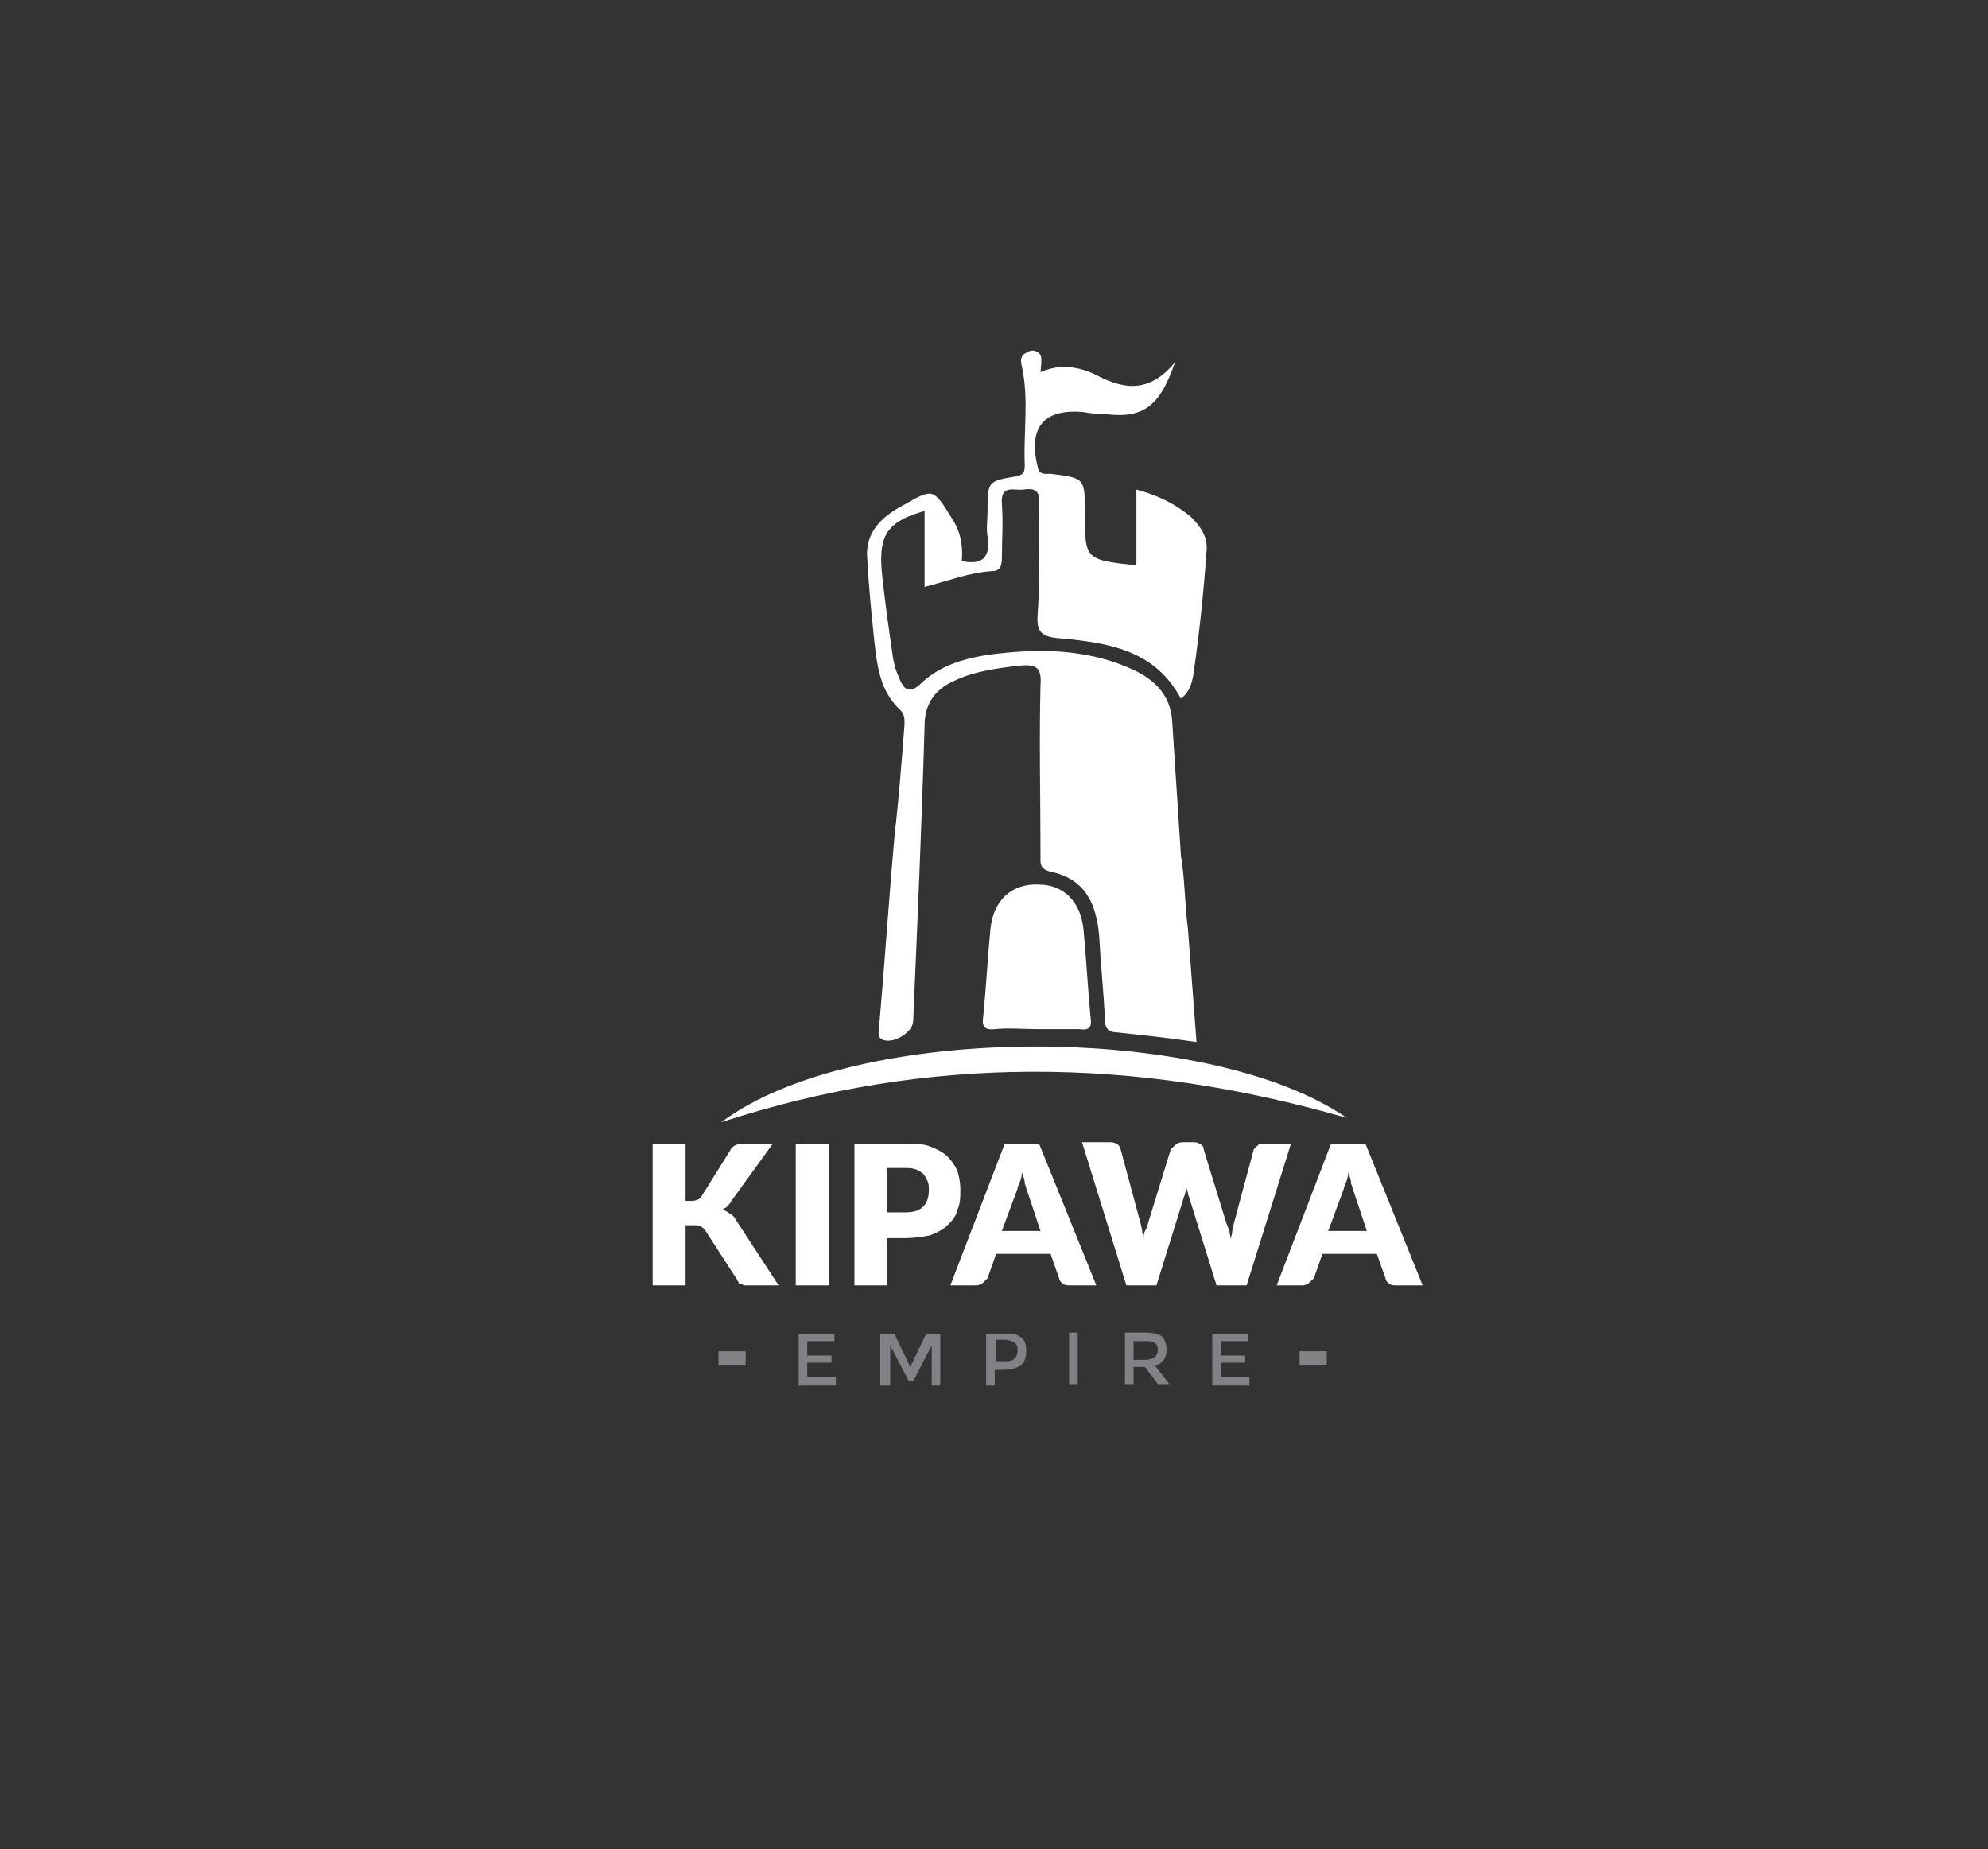 <?xml version="1.0" encoding="utf-8"?>
<!-- Generator: Adobe Illustrator 28.1.0, SVG Export Plug-In . SVG Version: 6.00 Build 0)  -->
<svg version="1.1" id="Layer_1" xmlns="http://www.w3.org/2000/svg" xmlns:xlink="http://www.w3.org/1999/xlink" x="0px" y="0px"
	 viewBox="0 0 138.9 129.2" style="enable-background:new 0 0 138.9 129.2;" xml:space="preserve">
<rect x="0" y="0" width="138.9" height="129.2" fill="#333333" stroke="none"/>
<style type="text/css">
	.st0{fill:#FFFFFF;}
	.st1{fill:#808285;}
</style>
<g>
	<path class="st0" d="M93.8,83.3c0.1-0.2,0.1-0.4,0.2-0.6c0.1-0.2,0.2-0.5,0.2-0.8c0.1,0.3,0.2,0.5,0.2,0.8c0.1,0.2,0.1,0.4,0.2,0.6
		l0.9,2.7h-2.7L93.8,83.3z M95.4,79.9h-2.4l-3.8,9.9H91c0.2,0,0.4-0.1,0.5-0.2c0.1-0.1,0.2-0.2,0.3-0.3l0.6-1.7h3.8l0.6,1.7
		c0,0.1,0.1,0.3,0.3,0.4c0.1,0.1,0.3,0.1,0.5,0.1h1.8L95.4,79.9z M78.7,89.8h2.1l1.9-6.1c0-0.1,0.1-0.2,0.1-0.3
		c0-0.1,0.1-0.2,0.1-0.4c0,0.1,0.1,0.2,0.1,0.4c0,0.1,0.1,0.2,0.1,0.3l1.9,6.1h2.1l3.1-9.9h-1.8c-0.2,0-0.4,0-0.5,0.1
		c-0.1,0.1-0.2,0.2-0.3,0.3l-1.4,5.2c0,0.2-0.1,0.3-0.1,0.5c0,0.2-0.1,0.4-0.1,0.6c0-0.2-0.1-0.4-0.1-0.6c-0.1-0.2-0.1-0.3-0.2-0.5
		l-1.6-5.2c0-0.2-0.1-0.3-0.3-0.4c-0.1-0.1-0.3-0.1-0.5-0.1h-0.7c-0.2,0-0.4,0.1-0.5,0.2s-0.2,0.2-0.3,0.3l-1.6,5.2
		c0,0.2-0.1,0.3-0.2,0.5c-0.1,0.2-0.1,0.4-0.1,0.6c0-0.2-0.1-0.4-0.1-0.6c0-0.2-0.1-0.4-0.1-0.5l-1.4-5.2c0-0.1-0.1-0.3-0.3-0.4
		s-0.3-0.1-0.5-0.1h-1.9L78.7,89.8z M71,83.3c0.1-0.2,0.1-0.4,0.2-0.6c0.1-0.2,0.2-0.5,0.2-0.8c0.1,0.3,0.2,0.5,0.2,0.8
		c0.1,0.2,0.1,0.4,0.2,0.6l0.9,2.7h-2.7L71,83.3z M72.6,79.9h-2.4l-3.8,9.9h1.8c0.2,0,0.4-0.1,0.5-0.2c0.1-0.1,0.2-0.2,0.3-0.3
		l0.6-1.7h3.8l0.6,1.7c0,0.1,0.1,0.3,0.3,0.4c0.1,0.1,0.3,0.1,0.5,0.1h1.8L72.6,79.9z M62,81.6h1.2c0.3,0,0.5,0,0.8,0.1
		c0.2,0.1,0.4,0.2,0.5,0.3c0.1,0.1,0.2,0.3,0.3,0.5c0.1,0.2,0.1,0.4,0.1,0.6c0,0.5-0.1,0.9-0.4,1.2s-0.7,0.4-1.3,0.4H62V81.6z
		 M63.2,86.5c0.7,0,1.3-0.1,1.8-0.2c0.5-0.2,0.9-0.4,1.2-0.7c0.3-0.3,0.6-0.6,0.7-1.1c0.2-0.4,0.2-0.9,0.2-1.4
		c0-0.5-0.1-0.9-0.2-1.3c-0.2-0.4-0.4-0.7-0.7-1c-0.3-0.3-0.7-0.5-1.2-0.7c-0.5-0.2-1.1-0.2-1.8-0.2h-3.5v9.9H62v-3.3H63.2z
		 M57.9,79.9h-2.3v9.9h2.3V79.9z M47.9,79.9h-2.3v9.9h2.3v-4.2h0.6c0.2,0,0.4,0,0.5,0.1c0.1,0.1,0.2,0.1,0.3,0.3l2.2,3.4
		c0,0.1,0.1,0.1,0.1,0.2c0,0.1,0.1,0.1,0.2,0.1c0.1,0,0.1,0.1,0.2,0.1c0.1,0,0.2,0,0.3,0h2.1l-3-4.6c-0.1-0.2-0.2-0.3-0.4-0.4
		c-0.1-0.1-0.3-0.2-0.5-0.3c0.1-0.1,0.2-0.1,0.3-0.2s0.2-0.2,0.3-0.4l2.9-4h-2c-0.2,0-0.4,0-0.6,0.1c-0.2,0.1-0.3,0.2-0.4,0.4
		L49,83.6c-0.1,0.2-0.4,0.3-0.7,0.3h-0.4V79.9z"/>
	<g>
		<g>
			<rect x="90.8" y="94.4" class="st1" width="1.9" height="1"/>
		</g>
		<g>
			<rect x="50.2" y="94.4" class="st1" width="1.9" height="1"/>
		</g>
		<g>
			<path class="st1" d="M58.3,93.1v0.6h-1.9v1h1.7v0.5h-1.7v1h2v0.6h-2.6v-3.6H58.3z"/>
			<path class="st1" d="M62.1,96.8h-0.6v-3.6h1l1.1,2.3l1.1-2.3h1v3.6h-0.6v-2.8l-1.3,2.5h-0.3l-1.3-2.5V96.8z"/>
			<path class="st1" d="M71.3,93.4c0.3,0.2,0.4,0.5,0.4,1c0,0.4-0.1,0.8-0.4,1c-0.3,0.2-0.7,0.3-1.2,0.3h-0.6v1.1h-0.6v-3.6h1.2
				C70.6,93.1,71,93.2,71.3,93.4z M70.9,94.9c0.1-0.1,0.2-0.3,0.2-0.6c0-0.3-0.1-0.4-0.2-0.5c-0.2-0.1-0.4-0.2-0.7-0.2h-0.6v1.5h0.7
				C70.5,95.1,70.7,95.1,70.9,94.9z"/>
			<path class="st1" d="M74.7,93.1h0.6v3.6h-0.6V93.1z"/>
			<path class="st1" d="M81.5,94.3c0,0.6-0.3,1-0.8,1.1l1,1.3h-0.8L80,95.5h-0.8v1.2h-0.6v-3.6H80c0.6,0,1,0.1,1.2,0.3
				C81.4,93.6,81.5,93.9,81.5,94.3z M80.7,94.8c0.1-0.1,0.2-0.3,0.2-0.5c0-0.2-0.1-0.4-0.2-0.5c-0.1-0.1-0.4-0.1-0.7-0.1h-0.8V95H80
				C80.3,95,80.6,94.9,80.7,94.8z"/>
			<path class="st1" d="M87.2,93.1v0.6h-1.9v1H87v0.5h-1.7v1h2v0.6h-2.6v-3.6H87.2z"/>
		</g>
	</g>
	<path class="st0" d="M72.5,71.9c-1,0-2-0.1-3,0c-0.8,0.1-0.9-0.3-0.8-0.9c0.2-2,0.3-4,0.5-6.1c0.2-2,1.5-3.2,3.4-3.1
		c1.7,0,2.9,1.2,3.1,3.1c0.2,2.1,0.3,4.1,0.5,6.2c0.1,0.7-0.1,0.9-0.8,0.8C74.4,71.9,73.5,71.9,72.5,71.9
		C72.5,71.9,72.5,71.9,72.5,71.9z"/>
	<path class="st0" d="M50.4,78.4c9.3-7,34-7,43.7-0.3C79.2,73.8,64.8,73.7,50.4,78.4z"/>
	<path class="st0" d="M82.6,60.4c0-0.2-0.1-0.5-0.1-0.8c-0.2-3.1-0.4-6.1-0.6-9.2c-0.1-1.8-1.2-2.9-2.7-3.6
		c-2.8-1.3-5.8-1.5-8.9-1.2c-2.1,0.2-4.3,0.6-5.9,2.1c-0.9,0.9-1.3,0.4-1.6-0.4c-0.2-0.4-0.3-0.8-0.4-1.3c-0.3-2.1-0.6-4.1-0.8-6.2
		c-0.2-2.5,0.5-3.4,3-4.1c0,1.8,0,3.5,0,5.3c1.6-0.4,3.1-1,4.7-1.1c0.6,0,0.7-0.4,0.7-0.9c0-1.3,0.1-2.5,0-3.8
		c-0.1-1.4,0.9-0.9,1.5-1c0.7-0.1,1.2,0,1.1,1c-0.1,2.6,0.1,5.1-0.1,7.7c-0.1,1.3,0.3,1.6,1.6,1.7c3.3,0.3,6.6,0.8,8.4,4.2
		c0.6-0.4,0.8-1.1,0.9-1.8c0.4-2.8,0.7-5.6,0.9-8.5c0.1-1-0.4-1.7-1.1-2.4c-1.1-0.9-2.3-1.5-3.8-1.9c0,0.9,0,1.8,0,2.6
		c0,0.9,0,1.8,0,2.7c-3.6-0.4-3.6-0.4-3.6-3.7c0-2.4,0-2.4-2.4-2.7c-0.4,0-0.8,0.1-0.9-0.5c-0.7-2.8,0.5-4.1,3.3-3.8
		c0.4,0.1,0.8,0.1,1.2,0.1c2.8,0.4,4-0.4,5.1-3.6c-1.8,2.2-3.6,1.9-5.5,0.9c-1.2-0.6-2.6-0.8-3.9-0.2c0.1-1,0.1-1.2-0.2-1.4
		c-0.3-0.2-0.6-0.1-0.9,0.1c-0.3,0.2-0.3,0.5-0.2,0.9c0.5,2.3,0.1,4.6,0.2,6.9c0,0.5-0.1,0.7-0.7,0.8c-1.9,0.3-1.9,0.4-1.9,2.4
		c0,0.6-0.1,1.2,0,1.8c0.2,1.4-0.3,2-1.8,1.7c0.1-1.1-0.1-2.1-0.7-3c-1.3-2.1-1.3-2.1-3.4-0.9c-1.5,0.8-2.7,1.9-2.5,3.8
		c0.1,1.9,0.3,3.9,0.5,5.8c0.2,1.7,0.4,3.4,1.8,4.7c0.3,0.3,0.3,0.6,0.3,1c-0.2,2.6-0.4,5.2-0.7,7.8c-0.4,4.5-0.7,9.1-1.1,13.6
		c0,0.2-0.1,0.4,0.2,0.6c0.7,0.4,2.1-0.4,2.2-1.2c0.3-6.9,0.6-13.8,0.8-20.7c0-1.5,0.7-2.5,2-3.1c1.4-0.7,3-0.9,4.6-1.1
		c1.2-0.1,1.6,0.1,1.5,1.4c-0.1,3.9,0,7.9,0,11.8c0,0.6-0.1,1,0.7,1.2c2.4,0.5,3.2,2.2,3.4,4.5c0.1,1.9,0.3,3.8,0.4,5.7
		c0,0.4,0,0.9,0.6,1c1.9,0.2,3.8,0.4,5.8,0.7c-0.2-2.7-0.4-5.3-0.6-7.9C82.8,63.4,82.8,61.9,82.6,60.4z"/>
</g>
</svg>
